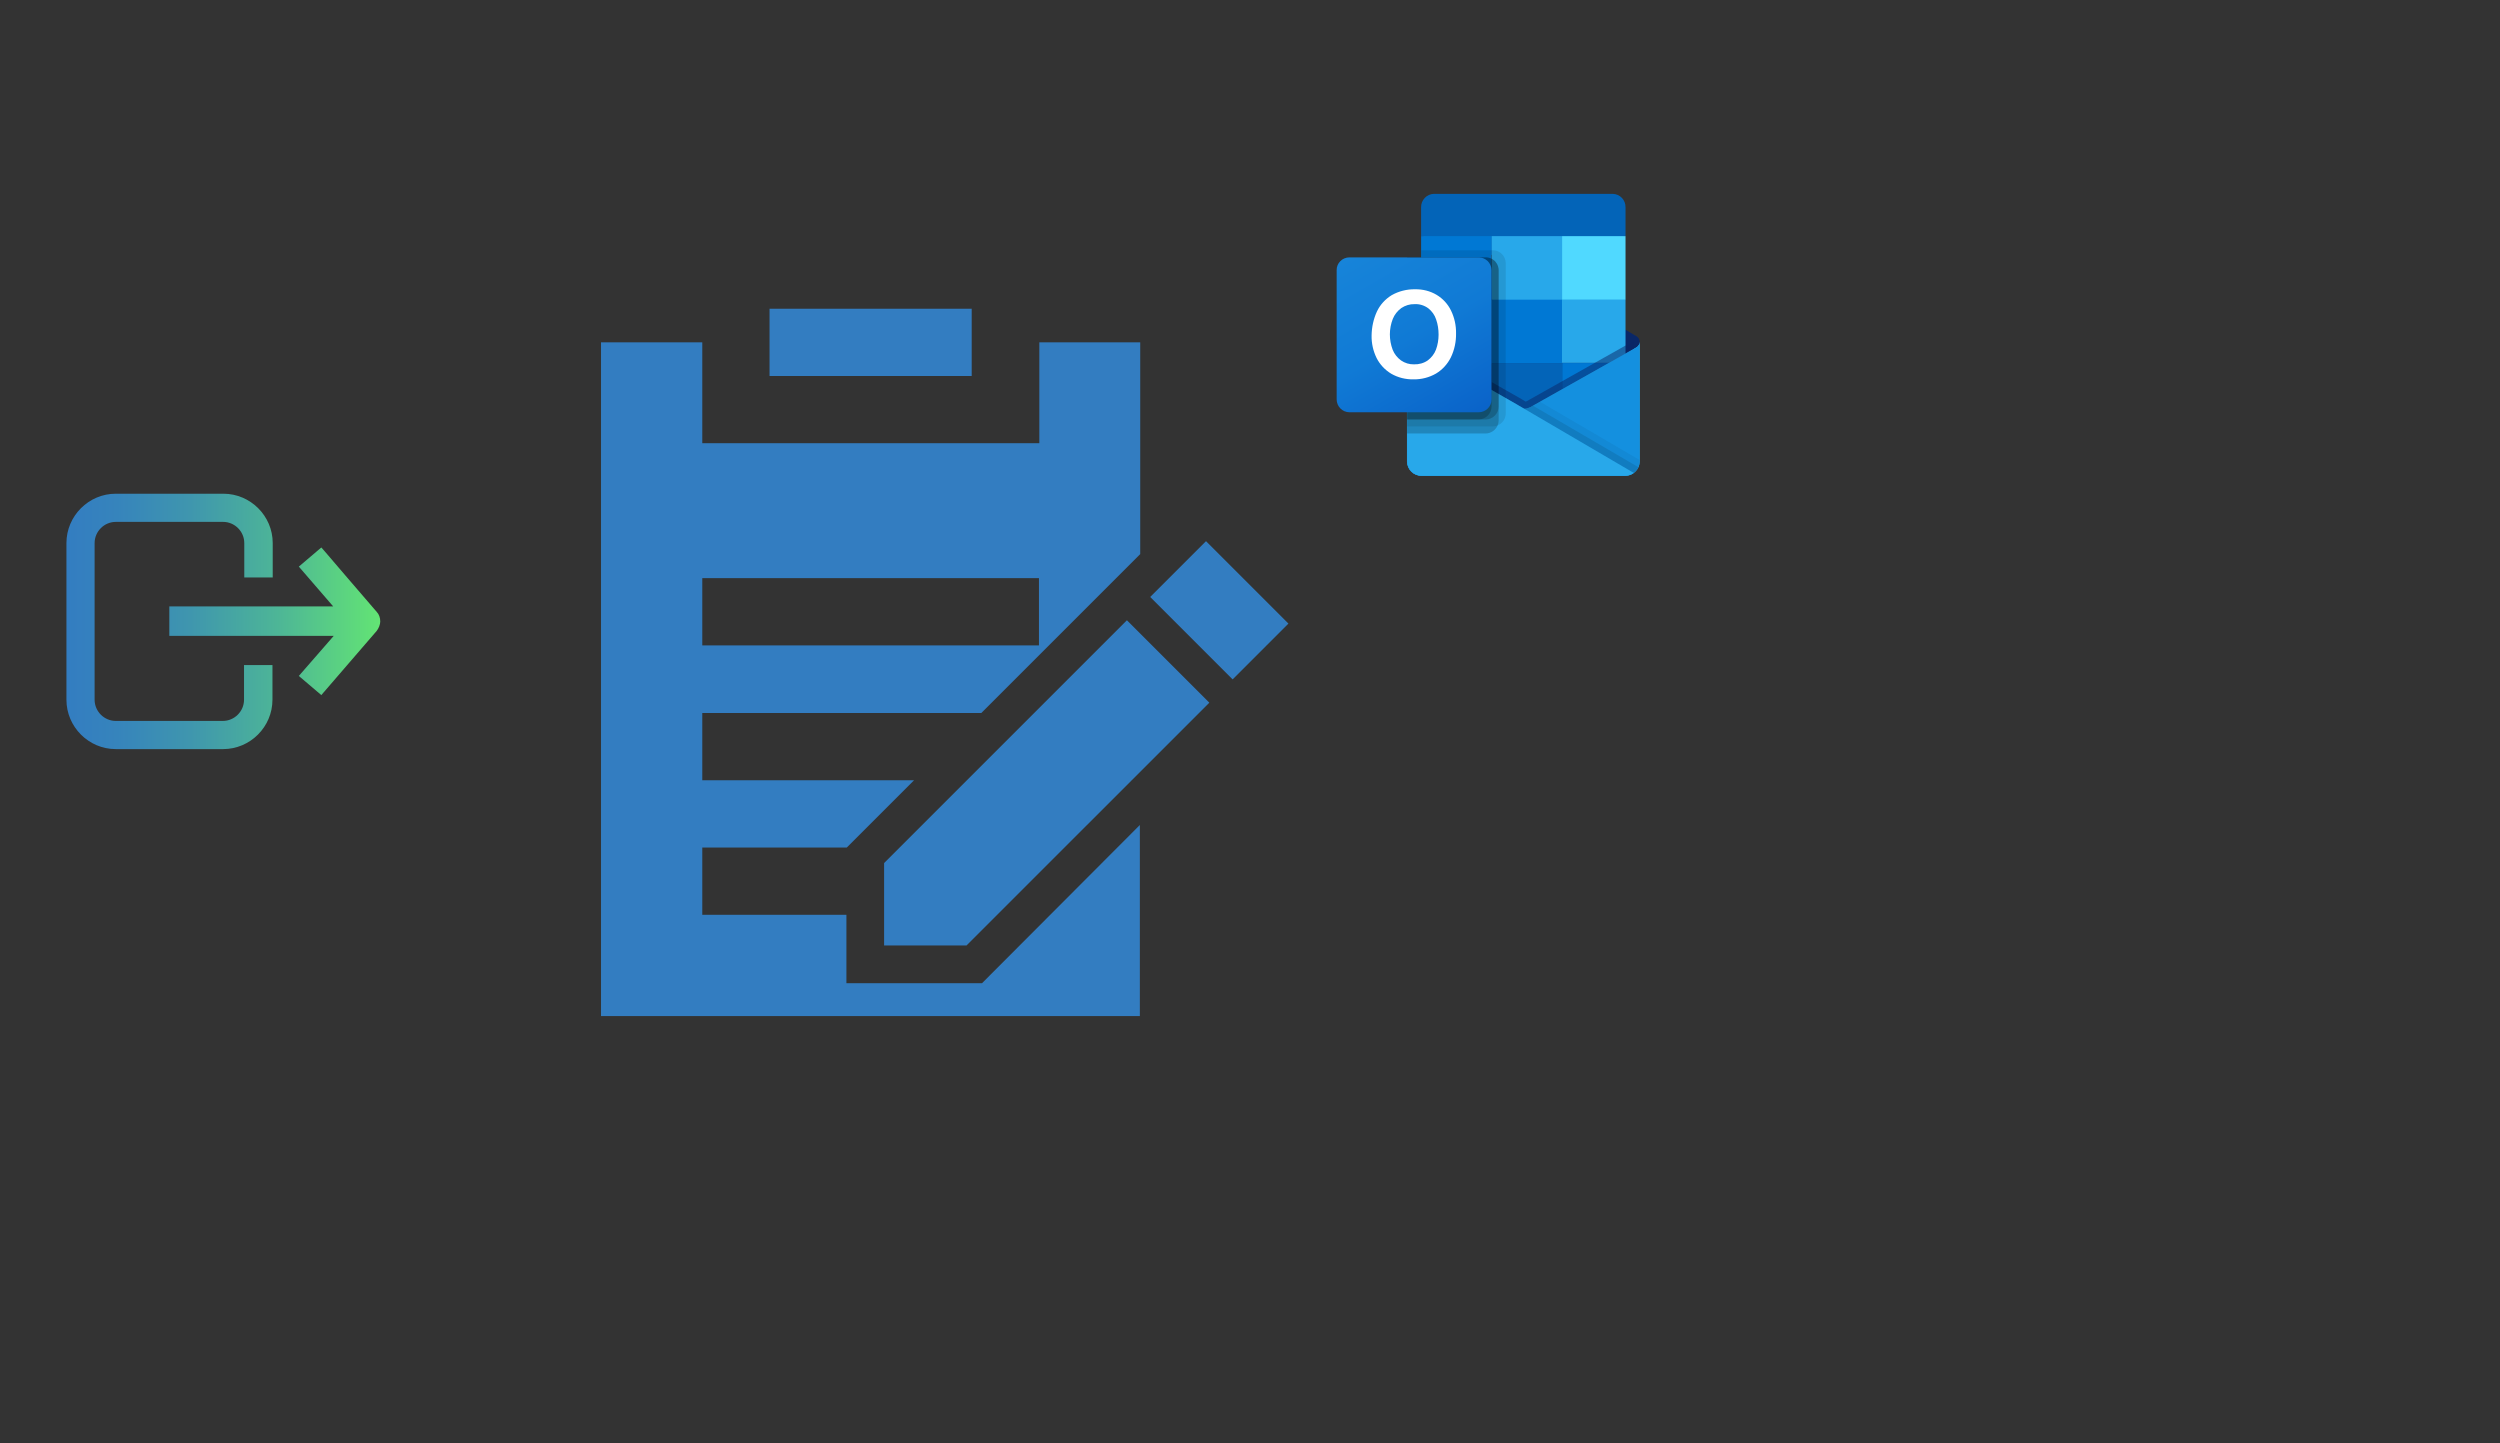 ﻿<?xml version="1.0" encoding="utf-8"?>
<!DOCTYPE svg PUBLIC "-//W3C//DTD SVG 1.1//EN" "http://www.w3.org/Graphics/SVG/1.1/DTD/svg11.dtd">
<svg x="0" y="0" width="672" height="388" xml="http://www.w3.org/XML/1998/namespace" xmlns="http://www.w3.org/2000/svg" xmlns:xlink="http://www.w3.org/1999/xlink" xmlns:xml="http://www.w3.org/XML/1998/namespace" version="1.1">
  <rect width="100%" height="100%" fill="#333333" stroke="none"/>
  <svg x="350" y="40" width="100" height="100" viewBox="0, 0, 249.8, 257.7" xml:space="preserve" id="Layer_1" enable-background="new 0 0 249.8 257.7" xmlns="http://www.w3.org/2000/svg" xmlns:xlink="http://www.w3.org/1999/xlink" xmlns:xml="http://www.w3.org/XML/1998/namespace" version="1.1">
    <g>
      <path d="M229.9 133.8 C229.9 132.2 229.1 130.6 227.7 129.8 L227.7 129.8 L227.6 129.8 L154.9 86.7 C154.6 86.5 154.3 86.3 153.9 86.1 C151.1 84.7 147.8 84.7 144.9 86.1 C144.6 86.3 144.2 86.5 143.9 86.7 L71.2 129.8 L71.1 129.8 C68.9 131.2 68.2 134.1 69.6 136.3 C70 137 70.6 137.5 71.2 137.9 L143.9 181 C144.2 181.2 144.5 181.4 144.9 181.6 C147.7 183 151 183 153.9 181.6 C154.2 181.4 154.6 181.2 154.9 181 L227.6 137.9 C229 137 229.9 135.4 229.9 133.8 z" style="fill:#0A2767;" />
      <path d="M79.6 105 L127.3 105 L127.3 148.8 L79.6 148.8 L79.6 105 z M220.1 60.5 L220.1 40.5 C220.2 35.5 216.3 31.3 211.2 31.2 L87.4 31.2 C82.4 31.3 78.4 35.5 78.5 40.5 L78.5 60.5 L151.8 80 L220.1 60.5 z" style="fill:#0364B8;" />
      <path d="M78.5 60.5 L127.3 60.5 L127.3 104.4 L78.5 104.4 L78.5 60.5 z" style="fill:#0078D4;" />
      <path d="M176.2 60.5 L127.4 60.5 L127.4 104.4 L176.2 148.3 L220.1 148.3 L220.1 104.4 L176.2 60.5 z" style="fill:#28A8EA;" />
      <path d="M127.3 104.5 L176.1 104.5 L176.1 148.4 L127.3 148.4 L127.3 104.5 z" style="fill:#0078D4;" />
      <path d="M127.3 148.4 L176.1 148.4 L176.1 192.3 L127.3 192.3 L127.3 148.4 z" style="fill:#0364B8;" />
      <path d="M79.6 148.8 L127.3 148.8 L127.3 188.6 L79.6 188.6 L79.6 148.8 z" style="fill:#14447D;" />
      <path d="M176.2 148.4 L220.1 148.4 L220.1 192.3 L176.2 192.3 L176.2 148.4 z" style="fill:#0078D4;" />
      <linearGradient x1="149.315" y1="-1551.581" x2="149.315" y2="-1458.821" gradientUnits="userSpaceOnUse" gradientTransform="matrix(1, 0, 0, 1, 0, 1685.333)" id="OU2019_1_">
        <stop offset="0%" stop-color="#35B8F1" />
        <stop offset="100%" stop-color="#28A8EA" />
      </linearGradient>
      <path d="M227.6 137.6 L227.6 137.6 L154.8 178.6 C154.5 178.8 154.2 179 153.8 179.1 C152.6 179.7 151.2 180 149.9 180.1 L145.9 177.8 C145.6 177.6 145.2 177.4 144.9 177.2 L71.2 135.1 L71.2 135.1 L68.8 133.8 L68.8 216.6 C68.8 222.1 73.3 226.6 78.9 226.5 L220 226.5 C220.1 226.5 220.2 226.5 220.2 226.5 C221.4 226.4 222.5 226.2 223.6 225.8 C224.1 225.6 224.5 225.4 225 225.1 C225.3 224.9 225.9 224.5 225.9 224.5 C228.4 222.6 229.9 219.7 229.9 216.6 L229.9 133.8 C229.9 135.3 229 136.8 227.6 137.6 z" style="fill:url(#OU2019_1_);" />
      <path d="M226 133.4 L226 138.5 L149.9 190.9 L71.2 135.2 C71.2 135.2 71.2 135.2 71.2 135.2 L71.2 135.2 L64 130.9 L64 127.2 L67 127.2 L73.3 130.8 L73.4 130.8 L73.9 131.1 C73.9 131.1 147.9 173.3 148.1 173.4 L150.9 175.1 C151.1 175 151.4 174.9 151.7 174.8 C151.8 174.7 225.2 133.4 225.2 133.4 L226 133.4 z" enable-background="new    " opacity="0.5" style="fill:#0A2767;" />
      <path d="M227.6 137.6 L227.6 137.6 L154.8 178.6 C154.5 178.8 154.2 179 153.8 179.1 C151 180.5 147.7 180.5 144.8 179.1 C144.5 178.9 144.1 178.8 143.8 178.6 L71.1 137.7 L71 137.6 C69.6 136.8 68.7 135.4 68.7 133.8 L68.7 216.6 C68.7 222.1 73.2 226.6 78.8 226.5 C78.8 226.5 78.8 226.5 78.8 226.5 L219.8 226.5 C225.3 226.5 229.8 222.1 229.9 216.6 C229.9 216.6 229.9 216.6 229.9 216.6 L229.9 133.8 C229.9 135.3 229 136.8 227.6 137.6 z" style="fill:#1490DF;" />
      <path d="M155.9 177.9 L154.8 178.5 C154.5 178.7 154.2 178.9 153.8 179.1 C152.6 179.7 151.3 180 150 180.1 L177.7 212.8 L226 224.4 C227.3 223.4 228.4 222.1 229.1 220.6 L155.9 177.9 z" enable-background="new    " opacity="0.1" />
      <path d="M160.8 175.2 L154.8 178.6 C154.5 178.8 154.2 179 153.8 179.2 C152.6 179.8 151.3 180.1 150 180.2 L163 216 L226 224.6 C228.5 222.7 229.9 219.8 229.9 216.7 L229.9 215.6 L160.8 175.2 z" enable-background="new    " opacity="0.05" />
      <path d="M79 226.5 L219.8 226.5 C222 226.5 224.1 225.8 225.8 224.5 L145.9 177.7 C145.6 177.5 145.2 177.3 144.9 177.1 L71.2 135 L71.2 135 L68.8 133.6 L68.8 216.1 C68.8 221.9 73.3 226.5 79 226.5 C79 226.5 79 226.5 79 226.5 z" style="fill:#28A8EA;" />
      <path d="M137.1 79.2 L137.1 183.3 C137.1 187 134.9 190.2 131.5 191.6 C130.5 192.1 129.3 192.3 128.2 192.3 L68.8 192.3 L68.8 75.2 L78.6 75.2 L78.6 70.3 L128.3 70.3 C133.1 70.3 137.1 74.3 137.1 79.2 z" enable-background="new    " opacity="0.1" />
      <path d="M132.2 84.1 L132.2 188.2 C132.2 189.4 132 190.5 131.5 191.6 C130.1 194.9 126.9 197.1 123.3 197.2 L68.8 197.2 L68.8 75.2 L123.3 75.2 C124.7 75.2 126.1 75.5 127.4 76.2 C130.3 77.7 132.2 80.8 132.2 84.1 z" enable-background="new    " opacity="0.2" />
      <path d="M132.2 84.1 L132.2 178.5 C132.2 183.4 128.2 187.4 123.3 187.5 L68.8 187.5 L68.8 75.2 L123.3 75.2 C124.7 75.2 126.1 75.5 127.4 76.2 C130.3 77.7 132.2 80.8 132.2 84.1 z" enable-background="new    " opacity="0.2" />
      <path d="M127.3 84.1 L127.3 178.5 C127.3 183.4 123.3 187.4 118.4 187.5 L68.8 187.5 L68.8 75.2 L118.5 75.2 C123.3 75.2 127.3 79.2 127.3 84.1 C127.3 84.1 127.3 84.1 127.3 84.1 z" enable-background="new    " opacity="0.2" />
      <linearGradient x1="38.599" y1="-1617.159" x2="108.688" y2="-1495.768" gradientUnits="userSpaceOnUse" gradientTransform="matrix(1, 0, 0, 1, 0, 1685.333)" id="OU2019_2_">
        <stop offset="0%" stop-color="#1784D9" />
        <stop offset="50%" stop-color="#107AD5" />
        <stop offset="100%" stop-color="#0A63C9" />
      </linearGradient>
      <path d="M28.9 75.2 L118.4 75.2 C123.3 75.2 127.3 79.2 127.3 84.1 L127.3 173.6 C127.3 178.5 123.3 182.5 118.4 182.5 L28.9 182.5 C24 182.5 20 178.5 20 173.6 L20 84.1 C19.9 79.2 23.9 75.2 28.9 75.2 z" style="fill:url(#OU2019_2_);" />
      <path d="M47.9 112.7 C50.1 108 53.7 104.1 58.1 101.4 C63 98.6 68.7 97.2 74.3 97.3 C79.6 97.2 84.8 98.5 89.3 101.2 C93.6 103.8 97 107.5 99.2 112 C101.6 116.9 102.8 122.4 102.7 127.9 C102.8 133.6 101.6 139.3 99.1 144.5 C96.8 149.1 93.3 153 88.8 155.7 C84.1 158.4 78.7 159.8 73.2 159.7 C67.8 159.8 62.5 158.5 57.8 155.8 C53.5 153.2 50 149.5 47.7 145 C45.3 140.1 44.1 134.8 44.2 129.3 C44.3 123.5 45.5 117.9 47.9 112.7 z M58.8 139.2 C60 142.2 62 144.7 64.6 146.6 C67.2 148.4 70.4 149.4 73.6 149.3 C77 149.4 80.4 148.5 83.2 146.5 C85.7 144.6 87.7 142 88.8 139.1 C90 135.8 90.6 132.3 90.6 128.7 C90.6 125.1 90.1 121.6 88.9 118.2 C87.9 115.1 86 112.5 83.5 110.5 C80.8 108.5 77.4 107.4 74 107.6 C70.7 107.5 67.5 108.5 64.8 110.3 C62.2 112.2 60.1 114.8 58.9 117.8 C56.2 124.7 56.2 132.3 58.8 139.2 L58.8 139.2 z" style="fill:white;" />
      <path d="M176.2 60.5 L220.1 60.5 L220.1 104.4 L176.2 104.4 L176.2 60.5 z" style="fill:#50D9FF;" />
    </g>
  </svg>
  <svg x="0" y="107" width="120" height="120" viewBox="0, 0, 172.7, 172.7" xml:space="preserve" enable-background="new 0 0 172.7 172.7" xmlns="http://www.w3.org/2000/svg" xmlns:xlink="http://www.w3.org/1999/xlink" xmlns:xml="http://www.w3.org/XML/1998/namespace" version="1.1">
    <g id="sync_1_" />
    <g id="add_1_" />
    <g id="move_1_" />
    <g id="transfer_1_" />
    <g id="share_1_" />
    <g id="link_1_" />
    <g id="export_1_">
      <linearGradient x1="25.634" y1="86.36" x2="147.086" y2="86.36" gradientUnits="userSpaceOnUse" id="export_2_">
        <stop offset="0%" stop-color="#337DC1" />
        <stop offset="16.28%" stop-color="#3684BC" />
        <stop offset="39.51%" stop-color="#3F96AE" />
        <stop offset="66.91%" stop-color="#4DB597" />
        <stop offset="97.29%" stop-color="#61E077" />
        <stop offset="100%" stop-color="#63E474" />
      </linearGradient>
      <path d="M147.1 86.4 C147.1 87.6 146.5 89.1 145.7 90.1 L124.3 114.9 L115.6 107.5 L129.1 92 L65.5 92 L65.5 80.6 L128.9 80.6 L115.6 65.2 L124.3 57.8 L125.8 59.5 C125.9 59.7 140.4 76.5 145.2 82.1 C145.6 82.6 145.8 82.7 145.8 82.8 C146.6 83.6 147.1 85 147.1 86.4 z M105.5 69.4 L105.5 56.1 C105.5 45.6 96.9 37 86.4 37 L44.8 37 C34.3 37 25.7 45.6 25.7 56.1 L25.7 65.3 L25.7 69.4 L25.7 103.2 L25.7 110.2 L25.7 116.7 C25.7 127.2 34.3 135.8 44.8 135.8 L86.3 135.8 C96.8 135.8 105.4 127.2 105.4 116.7 L105.4 103.3 L94.4 103.3 L94.4 116.7 C94.4 121.2 90.7 124.9 86.2 124.9 L44.8 124.9 C40.3 124.9 36.6 121.2 36.6 116.7 L36.6 110.2 L36.6 103.2 L36.6 69.4 L36.6 65.3 L36.6 56.1 C36.6 51.6 40.3 47.9 44.8 47.9 L86.3 47.9 C90.8 47.9 94.5 51.6 94.5 56.1 L94.5 69.4 L105.5 69.4 z" id="export" style="fill:url(#export_2_);" />
    </g>
    <g id="integrate_1_" />
    <g id="connect_1_" />
    <g id="copy_1_" />
    <g id="convert_1_" />
    <g id="push" />
  </svg>
  <svg x="120" y="50" width="250" height="256" viewBox="0, 0, 249.8, 257.7" xml:space="preserve" id="Layer_1#1" enable-background="new 0 0 249.8 257.7" xmlns="http://www.w3.org/2000/svg" xmlns:xlink="http://www.w3.org/1999/xlink" xmlns:xml="http://www.w3.org/XML/1998/namespace" version="1.1">
    <path d="M117.5 183.2 L117.5 205.5 L139.8 205.5 L205.5 139.8 L183.2 117.5 L117.5 183.2 z M211.8 133.5 L226.9 118.4 L204.6 96.1 L189.5 111.2 L211.8 133.5 z M141.2 51.4 L86.5 51.4 L86.5 33.2 L141.2 33.2 L141.2 51.4 z M117.5 183.2 L117.5 205.5 L139.8 205.5 L205.5 139.8 L183.2 117.5 L117.5 183.2 z M211.8 133.5 L226.9 118.4 L204.6 96.1 L189.5 111.2 L211.8 133.5 z M144 215.7 L107.3 215.7 L107.3 197.2 L68.3 197.2 L68.3 179 L107.4 179 L125.6 160.8 L68.3 160.8 L68.3 142.6 L143.8 142.6 L186.8 99.6 L186.8 42.3 L159.5 42.3 L159.5 69.6 L68.3 69.6 L68.3 42.3 L40.9 42.3 L40.9 224.6 L186.7 224.6 L186.7 172.9 L144 215.7 z M68.3 106.1 L159.4 106.1 L159.4 124.3 L68.3 124.3 L68.3 106.1 z" style="fill:#337DC1;" />
  </svg>
</svg>